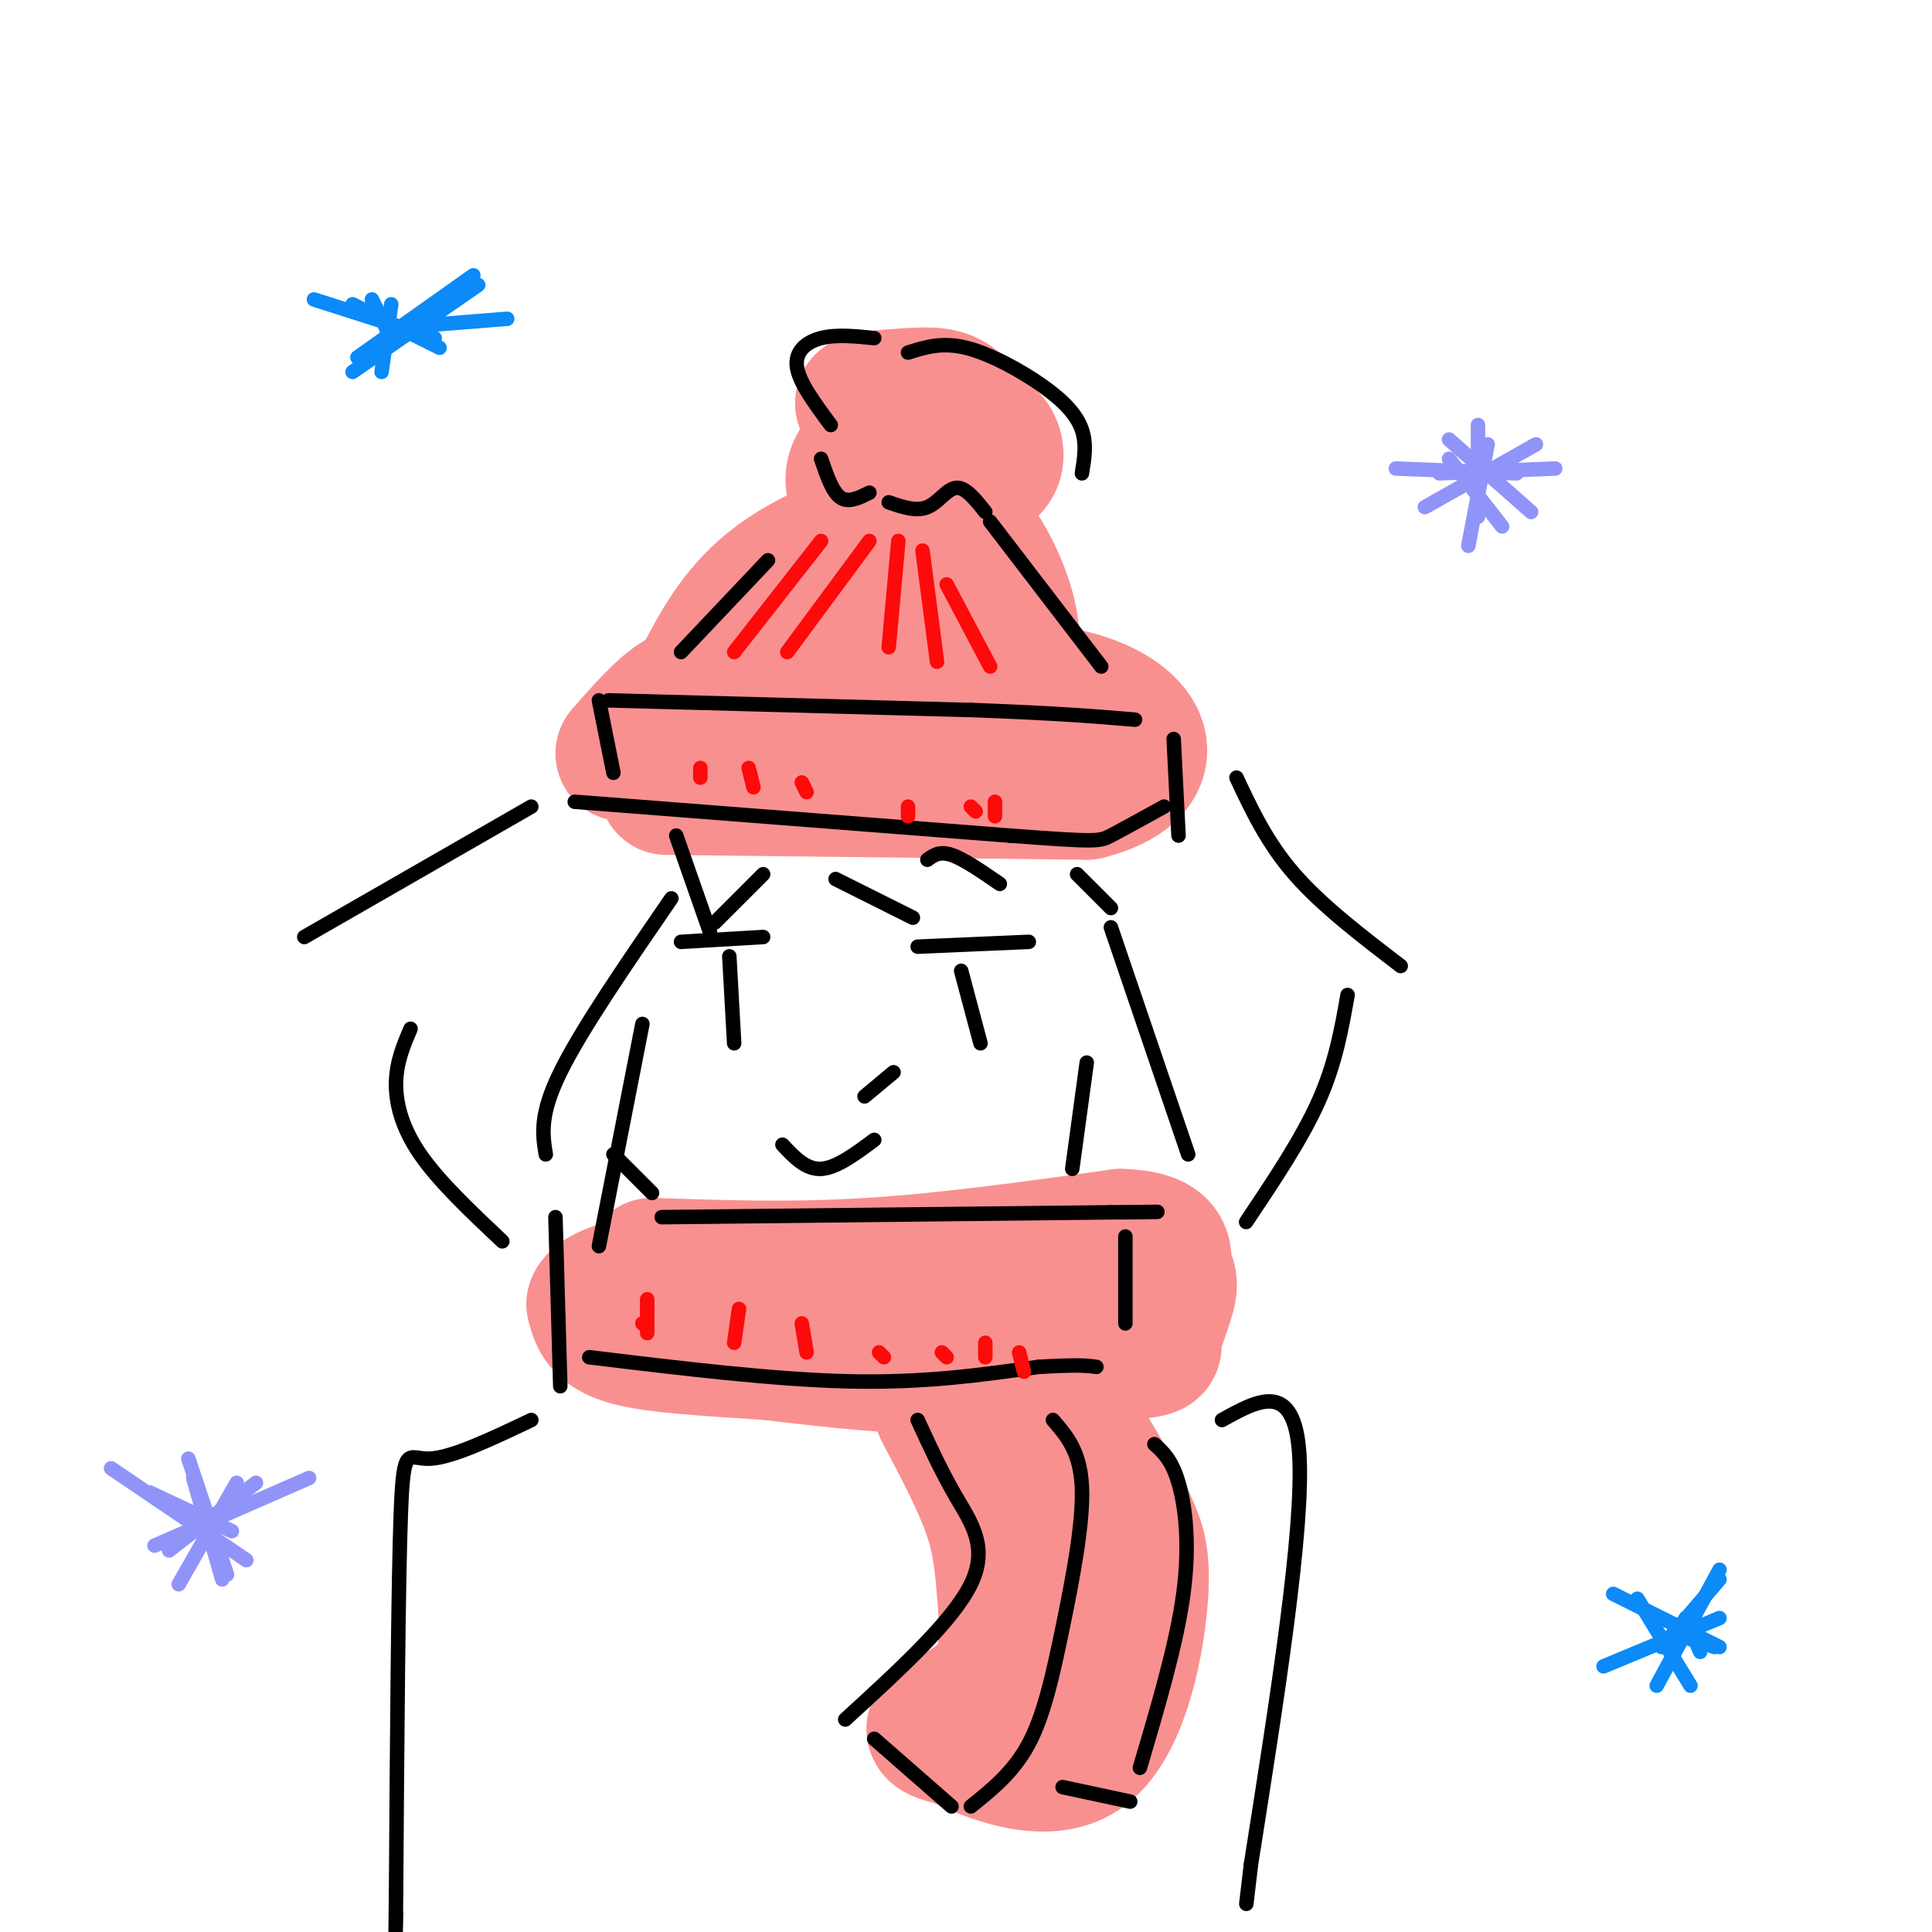 <svg viewBox='0 0 400 400' version='1.1' xmlns='http://www.w3.org/2000/svg' xmlns:xlink='http://www.w3.org/1999/xlink'><g fill='none' stroke='rgb(249,144,144)' stroke-width='28' stroke-linecap='round' stroke-linejoin='round'><path d='M138,163c0.000,0.000 87.000,1.000 87,1'/><path d='M225,164c16.200,-4.022 13.200,-14.578 -1,-19c-14.200,-4.422 -39.600,-2.711 -65,-1'/><path d='M159,144c-13.844,-0.422 -15.956,-0.978 -19,1c-3.044,1.978 -7.022,6.489 -11,11'/><path d='M145,141c3.917,-7.500 7.833,-15.000 16,-21c8.167,-6.000 20.583,-10.500 33,-15'/><path d='M194,105c9.711,4.733 17.489,24.067 15,30c-2.489,5.933 -15.244,-1.533 -28,-9'/><path d='M181,126c-5.649,-2.397 -5.772,-3.890 -2,-5c3.772,-1.110 11.439,-1.837 11,-5c-0.439,-3.163 -8.982,-8.761 -12,-13c-3.018,-4.239 -0.509,-7.120 2,-10'/><path d='M180,93c3.621,-2.179 11.672,-2.628 11,-4c-0.672,-1.372 -10.067,-3.667 -12,-5c-1.933,-1.333 3.595,-1.705 8,-2c4.405,-0.295 7.687,-0.513 10,1c2.313,1.513 3.656,4.756 5,8'/><path d='M202,91c1.298,0.917 2.042,-0.792 3,0c0.958,0.792 2.131,4.083 0,6c-2.131,1.917 -7.565,2.458 -13,3'/><path d='M135,262c14.417,0.500 28.833,1.000 45,0c16.167,-1.000 34.083,-3.500 52,-6'/><path d='M232,256c9.966,0.281 8.880,3.984 9,6c0.120,2.016 1.447,2.347 1,5c-0.447,2.653 -2.666,7.629 -3,10c-0.334,2.371 1.218,2.138 -5,3c-6.218,0.862 -20.205,2.818 -34,3c-13.795,0.182 -27.397,-1.409 -41,-3'/><path d='M159,280c-12.511,-0.822 -23.289,-1.378 -29,-3c-5.711,-1.622 -6.356,-4.311 -7,-7'/><path d='M123,270c0.667,-2.000 5.833,-3.500 11,-5'/><path d='M195,292c3.928,7.429 7.856,14.858 10,21c2.144,6.142 2.502,10.997 3,17c0.498,6.003 1.134,13.155 -2,18c-3.134,4.845 -10.038,7.384 -12,9c-1.962,1.616 1.019,2.308 4,3'/><path d='M198,360c5.762,2.798 18.167,8.292 26,3c7.833,-5.292 11.095,-21.369 12,-31c0.905,-9.631 -0.548,-12.815 -2,-16'/><path d='M234,316c-2.833,-7.000 -8.917,-16.500 -15,-26'/></g>
<g fill='none' stroke='rgb(0,0,0)' stroke-width='3' stroke-linecap='round' stroke-linejoin='round'><path d='M119,166c0.000,0.000 90.000,7.000 90,7'/><path d='M209,173c18.178,1.356 18.622,1.244 21,0c2.378,-1.244 6.689,-3.622 11,-6'/><path d='M243,153c0.000,0.000 1.000,20.000 1,20'/><path d='M127,160c0.000,0.000 -3.000,-15.000 -3,-15'/><path d='M126,145c0.000,0.000 75.000,2.000 75,2'/><path d='M201,147c18.167,0.667 26.083,1.333 34,2'/><path d='M141,135c0.000,0.000 18.000,-19.000 18,-19'/><path d='M205,108c0.000,0.000 23.000,30.000 23,30'/><path d='M170,95c1.167,3.417 2.333,6.833 4,8c1.667,1.167 3.833,0.083 6,-1'/><path d='M184,104c2.844,0.978 5.689,1.956 8,1c2.311,-0.956 4.089,-3.844 6,-4c1.911,-0.156 3.956,2.422 6,5'/><path d='M172,88c-3.267,-4.400 -6.533,-8.800 -7,-12c-0.467,-3.200 1.867,-5.200 5,-6c3.133,-0.800 7.067,-0.400 11,0'/><path d='M188,73c3.500,-1.113 7.000,-2.226 12,-1c5.000,1.226 11.500,4.792 16,8c4.500,3.208 7.000,6.060 8,9c1.000,2.940 0.500,5.970 0,9'/><path d='M140,173c0.000,0.000 7.000,20.000 7,20'/><path d='M148,191c0.000,0.000 10.000,-10.000 10,-10'/><path d='M173,182c0.000,0.000 16.000,8.000 16,8'/><path d='M192,178c1.250,-0.917 2.500,-1.833 5,-1c2.500,0.833 6.250,3.417 10,6'/><path d='M223,181c0.000,0.000 7.000,7.000 7,7'/><path d='M139,186c-9.333,13.583 -18.667,27.167 -23,36c-4.333,8.833 -3.667,12.917 -3,17'/><path d='M230,192c0.000,0.000 16.000,47.000 16,47'/><path d='M133,212c0.000,0.000 -9.000,46.000 -9,46'/><path d='M225,220c0.000,0.000 -3.000,22.000 -3,22'/><path d='M104,257c-6.556,-6.178 -13.111,-12.356 -17,-18c-3.889,-5.644 -5.111,-10.756 -5,-15c0.111,-4.244 1.556,-7.622 3,-11'/><path d='M63,194c0.000,0.000 47.000,-27.000 47,-27'/><path d='M256,161c3.167,6.750 6.333,13.500 12,20c5.667,6.500 13.833,12.750 22,19'/><path d='M279,206c-1.250,7.083 -2.500,14.167 -6,22c-3.500,7.833 -9.250,16.417 -15,25'/><path d='M127,239c0.000,0.000 8.000,8.000 8,8'/><path d='M152,216c0.000,0.000 -1.000,-18.000 -1,-18'/><path d='M199,201c0.000,0.000 4.000,15.000 4,15'/><path d='M179,227c0.000,0.000 6.000,-5.000 6,-5'/><path d='M162,237c2.417,2.583 4.833,5.167 8,5c3.167,-0.167 7.083,-3.083 11,-6'/><path d='M141,195c0.000,0.000 17.000,-1.000 17,-1'/><path d='M190,196c0.000,0.000 23.000,-1.000 23,-1'/><path d='M115,252c0.000,0.000 1.000,35.000 1,35'/><path d='M122,281c19.250,2.333 38.500,4.667 54,5c15.500,0.333 27.250,-1.333 39,-3'/><path d='M215,283c8.500,-0.500 10.250,-0.250 12,0'/><path d='M137,252c0.000,0.000 93.000,-1.000 93,-1'/><path d='M230,251c15.833,-0.167 8.917,-0.083 2,0'/><path d='M233,256c0.000,0.000 0.000,18.000 0,18'/><path d='M190,294c2.467,5.378 4.933,10.756 8,16c3.067,5.244 6.733,10.356 3,18c-3.733,7.644 -14.867,17.822 -26,28'/><path d='M181,360c0.000,0.000 16.000,14.000 16,14'/><path d='M201,374c4.435,-3.560 8.869,-7.119 12,-13c3.131,-5.881 4.958,-14.083 7,-24c2.042,-9.917 4.298,-21.548 4,-29c-0.298,-7.452 -3.149,-10.726 -6,-14'/><path d='M220,370c0.000,0.000 14.000,3.000 14,3'/><path d='M236,366c3.800,-12.822 7.600,-25.644 9,-36c1.400,-10.356 0.400,-18.244 -1,-23c-1.400,-4.756 -3.200,-6.378 -5,-8'/><path d='M110,294c-8.222,3.911 -16.444,7.822 -21,8c-4.556,0.178 -5.444,-3.378 -6,11c-0.556,14.378 -0.778,46.689 -1,79'/><path d='M82,392c-0.167,13.833 -0.083,8.917 0,4'/><path d='M253,294c7.500,-4.167 15.000,-8.333 16,7c1.000,15.333 -4.500,50.167 -10,85'/><path d='M259,386c-1.667,14.167 -0.833,7.083 0,0'/></g>
<g fill='none' stroke='rgb(144,148,249)' stroke-width='3' stroke-linecap='round' stroke-linejoin='round'><path d='M308,92c0.000,0.000 -4.000,21.000 -4,21'/><path d='M306,88c0.000,0.000 0.000,19.000 0,19'/><path d='M289,97c0.000,0.000 25.000,1.000 25,1'/><path d='M298,98c0.000,0.000 24.000,-1.000 24,-1'/><path d='M295,105c0.000,0.000 23.000,-13.000 23,-13'/><path d='M300,91c0.000,0.000 17.000,15.000 17,15'/><path d='M300,95c0.000,0.000 11.000,14.000 11,14'/><path d='M47,326c0.000,0.000 -8.000,-24.000 -8,-24'/><path d='M46,327c0.000,0.000 -6.000,-21.000 -6,-21'/><path d='M32,320c0.000,0.000 32.000,-14.000 32,-14'/><path d='M35,321c0.000,0.000 18.000,-14.000 18,-14'/><path d='M37,328c0.000,0.000 12.000,-21.000 12,-21'/><path d='M23,304c0.000,0.000 28.000,19.000 28,19'/><path d='M31,309c0.000,0.000 17.000,8.000 17,8'/></g>
<g fill='none' stroke='rgb(11,138,248)' stroke-width='3' stroke-linecap='round' stroke-linejoin='round'><path d='M73,77c0.000,0.000 26.000,-18.000 26,-18'/><path d='M74,74c0.000,0.000 24.000,-17.000 24,-17'/><path d='M65,62c0.000,0.000 25.000,8.000 25,8'/><path d='M73,63c0.000,0.000 18.000,9.000 18,9'/><path d='M343,349c0.000,0.000 13.000,-24.000 13,-24'/><path d='M344,341c0.000,0.000 12.000,-14.000 12,-14'/><path d='M334,330c0.000,0.000 22.000,11.000 22,11'/><path d='M349,339c0.000,0.000 6.000,2.000 6,2'/><path d='M332,345c0.000,0.000 24.000,-10.000 24,-10'/><path d='M339,331c0.000,0.000 11.000,18.000 11,18'/><path d='M349,335c0.000,0.000 3.000,7.000 3,7'/><path d='M77,62c0.000,0.000 4.000,8.000 4,8'/><path d='M81,63c0.000,0.000 -2.000,14.000 -2,14'/><path d='M80,68c0.000,0.000 25.000,-2.000 25,-2'/></g>
<g fill='none' stroke='rgb(253,10,10)' stroke-width='3' stroke-linecap='round' stroke-linejoin='round'><path d='M152,135c0.000,0.000 18.000,-23.000 18,-23'/><path d='M163,135c0.000,0.000 17.000,-23.000 17,-23'/><path d='M184,134c0.000,0.000 2.000,-22.000 2,-22'/><path d='M194,137c0.000,0.000 -3.000,-23.000 -3,-23'/><path d='M205,138c0.000,0.000 -9.000,-17.000 -9,-17'/><path d='M145,159c0.000,0.000 0.000,2.000 0,2'/><path d='M155,159c0.000,0.000 1.000,4.000 1,4'/><path d='M166,162c0.000,0.000 1.000,2.000 1,2'/><path d='M188,167c0.000,0.000 0.000,2.000 0,2'/><path d='M201,167c0.000,0.000 1.000,1.000 1,1'/><path d='M206,166c0.000,0.000 0.000,3.000 0,3'/><path d='M133,274c0.000,0.000 0.100,0.100 0.1,0.1'/><path d='M134,269c0.000,0.000 0.000,7.000 0,7'/><path d='M153,271c0.000,0.000 -1.000,7.000 -1,7'/><path d='M166,274c0.000,0.000 1.000,6.000 1,6'/><path d='M182,280c0.000,0.000 1.000,1.000 1,1'/><path d='M195,280c0.000,0.000 1.000,1.000 1,1'/><path d='M204,278c0.000,0.000 0.000,3.000 0,3'/><path d='M211,280c0.000,0.000 1.000,4.000 1,4'/></g>
</svg>